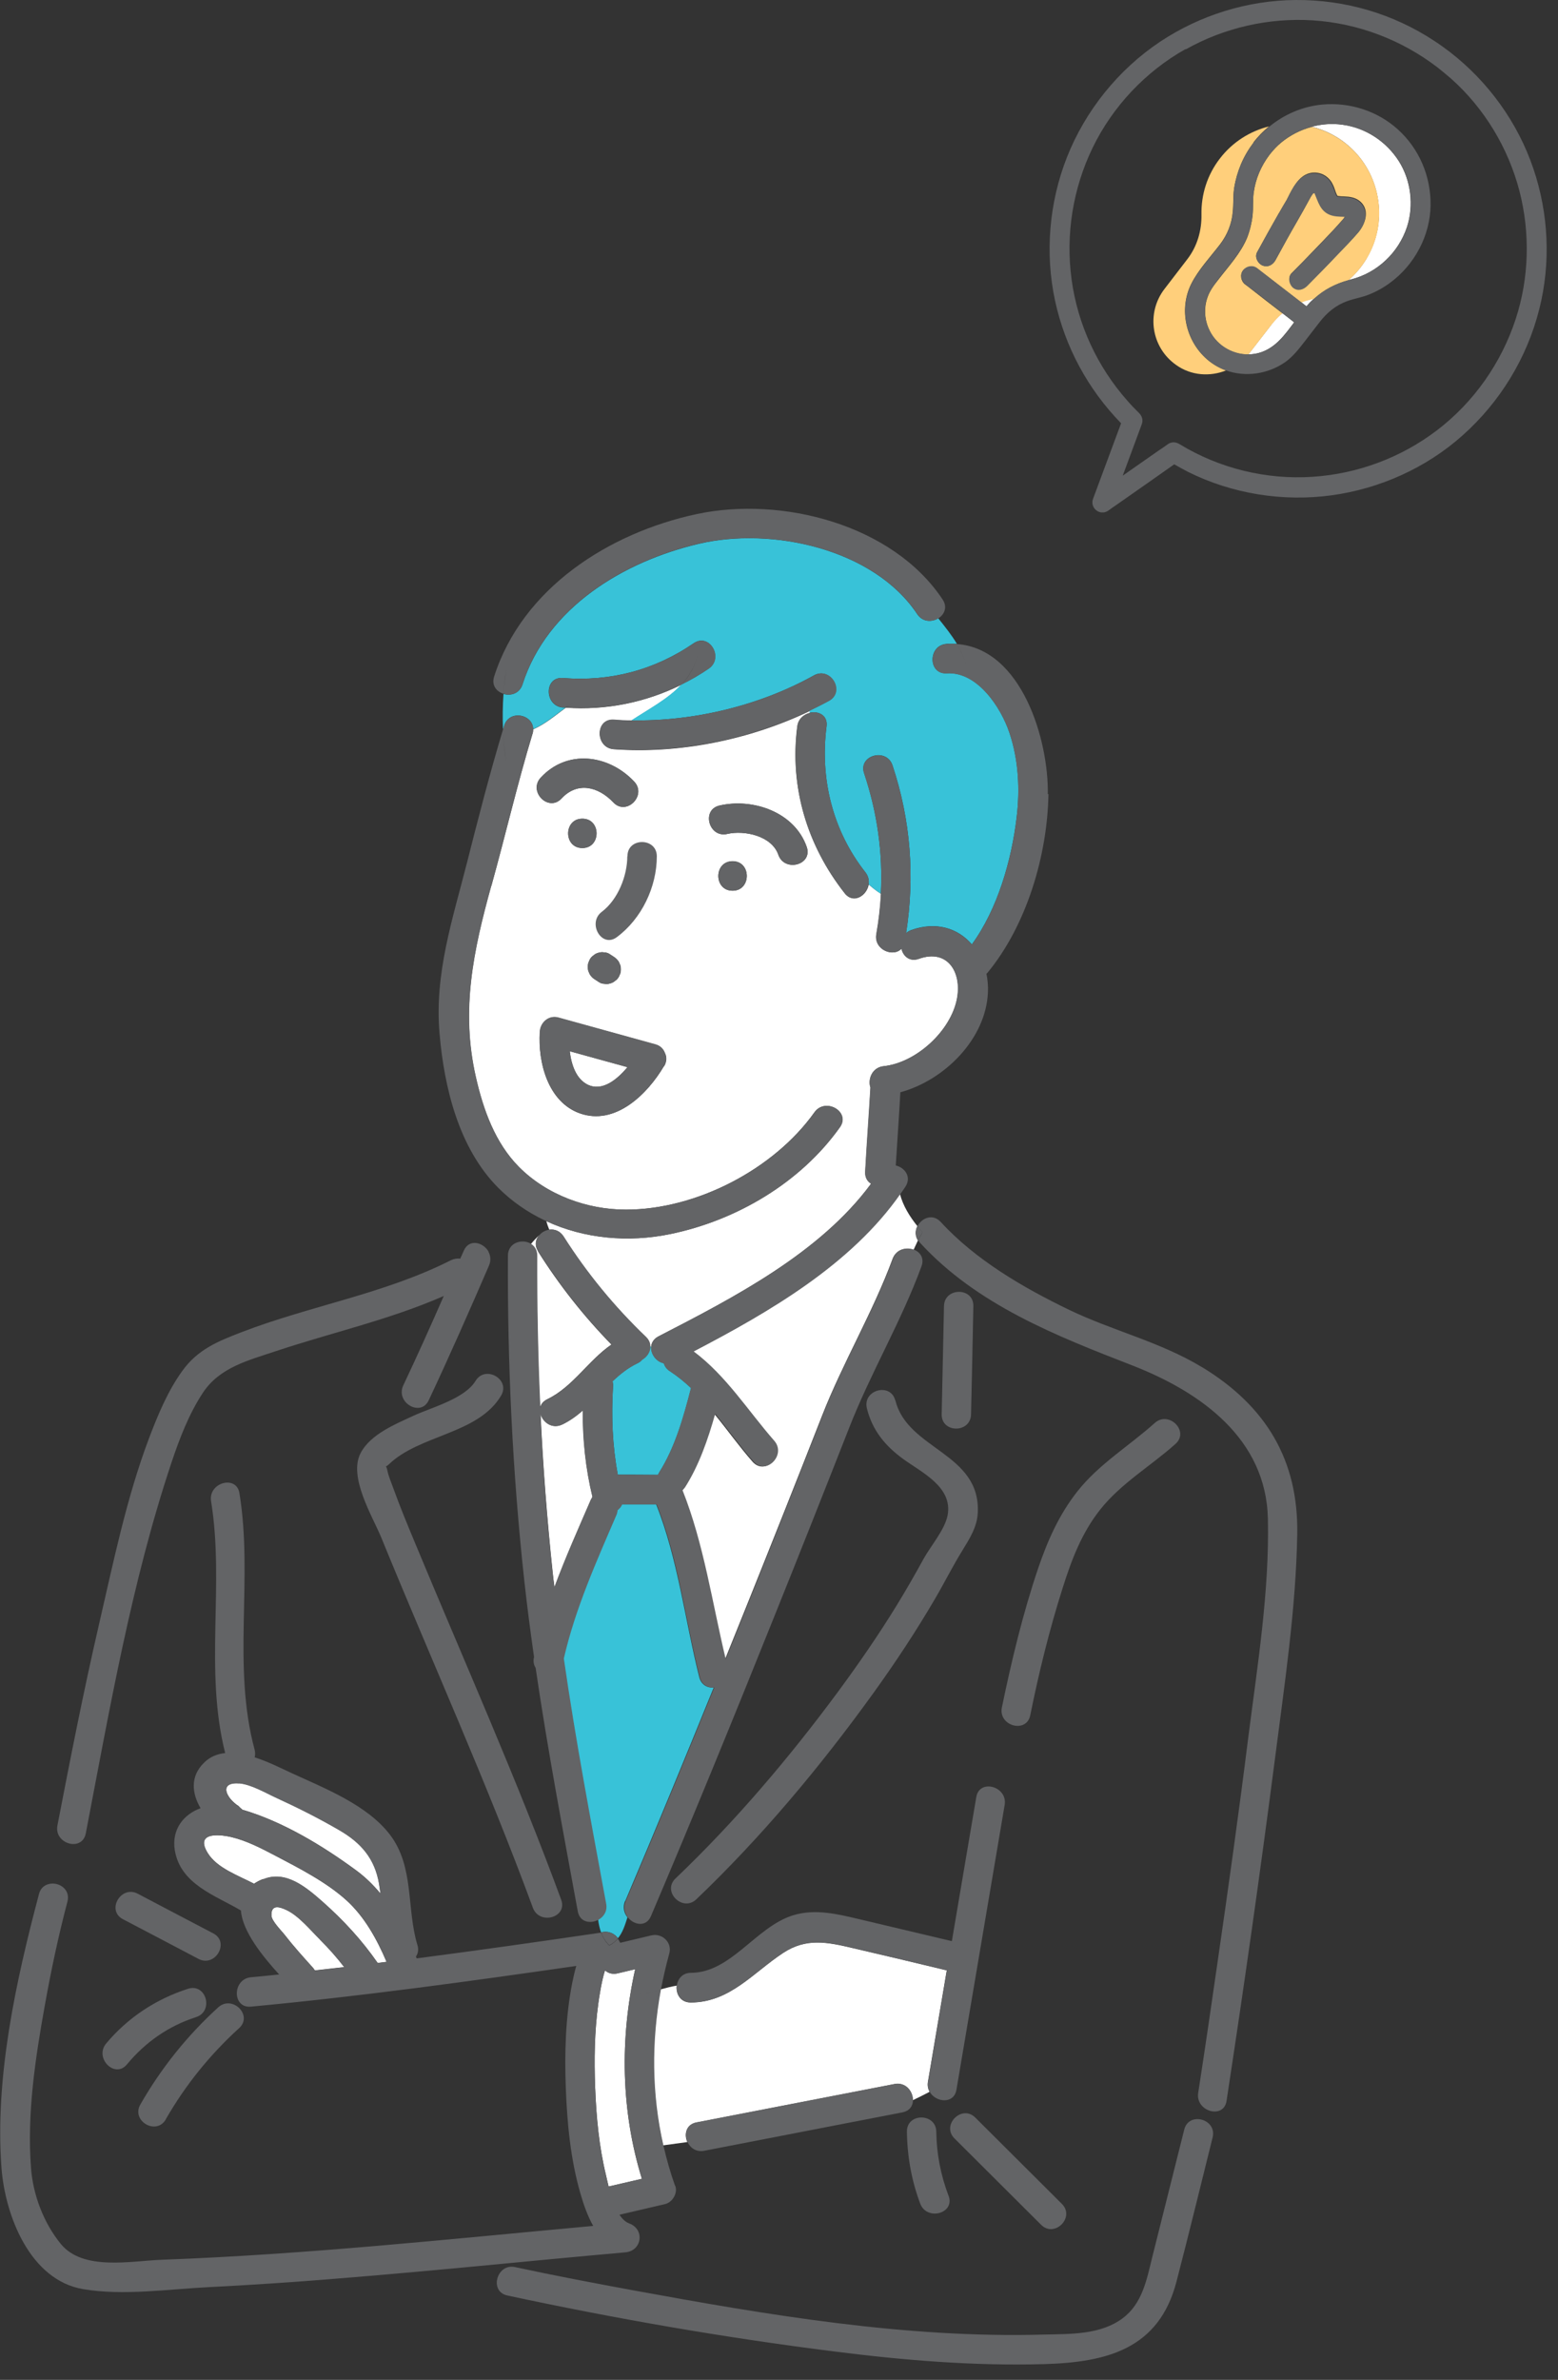<svg width="95" height="145" viewBox="0 0 95 145" fill="none" xmlns="http://www.w3.org/2000/svg">
<rect x="0" y="0" width="95" height="145" fill="#333333" stroke="none"/>
<g clip-path="url(#clip0_168_789)">
<path d="M35.54 85.94C35.16 86.27 34.75 86.57 34.29 86.79C33.66 87.09 33.09 86.64 32.96 86.13C33.11 89.36 33.36 92.58 33.7 95.8C33.73 96.1 33.77 96.41 33.81 96.71C34.48 94.9 35.28 93.13 36.03 91.38L36.13 91.2C35.71 89.47 35.53 87.71 35.54 85.94Z" fill="white"/>
<path d="M34.74 64.05C34.84 64.88 35.13 65.73 35.82 66.08C36.7 66.52 37.6 65.81 38.26 65.02C37.09 64.7 35.91 64.37 34.74 64.05Z" fill="white"/>
<path d="M16.06 114.5C17.45 113.93 18.71 115.03 19.68 115.88C20.95 117 22.07 118.22 23.03 119.6C23.21 119.58 23.39 119.56 23.57 119.53C22.98 118.15 22.22 116.77 21.11 115.77C19.89 114.67 18.23 113.82 16.78 113.06C15.94 112.62 15.04 112.15 14.11 111.93C13.24 111.73 11.89 111.66 12.67 112.91C13.24 113.82 14.49 114.25 15.49 114.77C15.65 114.66 15.84 114.56 16.05 114.48" fill="white"/>
<path d="M19.52 118.18C18.94 117.61 18.23 116.73 17.48 116.38C17.02 116.16 16.53 116.03 16.55 116.7C16.55 117.04 17.17 117.64 17.37 117.9C17.91 118.6 18.5 119.25 19.09 119.9L19.2 120.05C19.8 119.98 20.4 119.92 20.99 119.85C20.54 119.27 20.05 118.71 19.52 118.19" fill="white"/>
<path d="M55.94 74.71C55.47 74.12 55.06 73.47 54.87 72.73C51.86 77.05 46.89 79.93 42.25 82.35C44.23 83.82 45.55 85.94 47.16 87.79C47.92 88.66 46.65 89.93 45.89 89.06C45.08 88.14 44.35 87.11 43.56 86.15C43.13 87.71 42.57 89.3 41.73 90.64L41.58 90.82C42.88 94.08 43.39 97.68 44.21 101.1C44.68 99.93 45.16 98.75 45.63 97.58C47.14 93.82 48.64 90.05 50.12 86.27C51.4 83 53.22 79.97 54.43 76.69C54.65 76.11 55.25 75.98 55.7 76.16C55.79 75.97 55.88 75.77 55.97 75.58C55.79 75.3 55.8 74.98 55.93 74.72" fill="white"/>
<path d="M32.81 76.24C32.57 75.86 32.66 75.49 32.89 75.24C32.71 75.42 32.53 75.6 32.37 75.8C32.59 75.94 32.74 76.18 32.74 76.51C32.73 79.61 32.79 82.69 32.93 85.78C32.97 85.57 33.11 85.38 33.37 85.25C34.93 84.5 35.87 82.89 37.28 81.92C35.59 80.19 34.09 78.29 32.8 76.24" fill="white"/>
<path d="M39.15 82.85C39.08 82.94 38.98 83.01 38.85 83.07C38.28 83.34 37.8 83.73 37.35 84.16C37.37 84.25 37.39 84.35 37.38 84.46C37.27 86.29 37.34 88.07 37.67 89.85C38.49 89.85 39.3 89.85 40.12 89.86L40.19 89.72C41.16 88.2 41.69 86.32 42.14 84.57C41.74 84.2 41.32 83.85 40.86 83.55C40.65 83.42 40.54 83.24 40.48 83.06C40.01 82.97 39.67 82.48 39.71 82.04H39.64C39.64 82.37 39.43 82.69 39.13 82.85" fill="#38C2D8"/>
<path d="M29.95 53.97C28.86 57.91 28.08 61.54 29.01 65.62C29.46 67.6 30.18 69.63 31.64 71.1C33.33 72.8 35.79 73.71 38.17 73.7C42.45 73.7 47.18 71.25 49.66 67.77C50.32 66.84 51.88 67.73 51.21 68.68C48.8 72.06 44.9 74.36 40.86 75.19C38.32 75.71 35.64 75.48 33.31 74.4C33.36 74.57 33.42 74.75 33.49 74.92C33.8 74.88 34.13 74.99 34.35 75.33C35.77 77.58 37.45 79.61 39.37 81.45C39.56 81.63 39.64 81.84 39.64 82.04H39.71C39.73 81.8 39.87 81.57 40.16 81.42C44.71 79.07 49.99 76.36 53.12 72.12C52.89 71.98 52.74 71.74 52.76 71.39C52.86 69.68 52.99 67.97 53.08 66.26C52.91 65.75 53.18 65.03 53.89 64.96C55.87 64.75 57.99 62.81 58.36 60.83C58.66 59.19 57.75 57.8 56.03 58.42C55.46 58.62 55.07 58.25 54.97 57.8C54.47 58.35 53.27 57.86 53.44 56.91C53.59 56.09 53.68 55.28 53.72 54.46C53.45 54.29 53.2 54.09 52.97 53.89C52.86 54.57 52.04 55.1 51.51 54.43C49.22 51.52 48.14 47.96 48.62 44.27C48.68 43.81 49.01 43.54 49.38 43.45L49.4 43.31C45.74 45.07 41.43 45.94 37.43 45.65C36.28 45.57 36.28 43.77 37.43 43.86C37.79 43.89 38.15 43.9 38.51 43.9C39.57 43.2 40.73 42.6 41.55 41.72C39.37 42.8 36.96 43.29 34.5 43.12C33.87 43.58 33.26 44.11 32.51 44.44C32.51 44.53 32.51 44.61 32.47 44.71C31.54 47.78 30.82 50.89 29.96 53.98M44.67 54.27C43.51 54.27 43.51 52.47 44.67 52.47C45.83 52.47 45.82 54.27 44.67 54.27ZM43.87 49.08C45.92 48.61 48.45 49.48 49.19 51.6C49.57 52.7 47.84 53.16 47.46 52.08C47.06 50.92 45.38 50.57 44.35 50.81C43.22 51.07 42.75 49.34 43.87 49.08ZM40.49 64.95C39.48 66.67 37.51 68.61 35.34 67.83C33.41 67.13 32.79 64.73 32.92 62.87C32.96 62.3 33.46 61.84 34.06 62.01C36.03 62.55 38 63.1 39.96 63.64C40.27 63.73 40.45 63.92 40.54 64.15C40.66 64.38 40.67 64.66 40.5 64.96M35.51 51.67C34.35 51.67 34.36 49.88 35.51 49.88C36.66 49.88 36.66 51.67 35.51 51.67ZM36.5 58.05C36.62 58.01 36.74 58.01 36.86 58.03C36.98 58.03 37.09 58.07 37.19 58.14L37.42 58.29C37.55 58.37 37.66 58.48 37.74 58.61L37.83 58.82C37.87 58.98 37.87 59.14 37.83 59.3L37.74 59.51C37.68 59.61 37.61 59.7 37.51 59.76C37.42 59.84 37.32 59.89 37.2 59.92C37.08 59.96 36.96 59.96 36.84 59.94C36.72 59.94 36.61 59.9 36.51 59.83L36.28 59.68C36.14 59.6 36.04 59.49 35.96 59.36L35.87 59.15C35.83 58.99 35.83 58.83 35.87 58.67L35.96 58.46C36.02 58.36 36.09 58.27 36.19 58.21C36.28 58.13 36.38 58.08 36.49 58.05M32.97 47.38C34.59 45.63 37.11 45.97 38.67 47.62C39.46 48.46 38.2 49.73 37.4 48.89C36.49 47.93 35.22 47.6 34.24 48.65C33.45 49.5 32.19 48.23 32.97 47.38Z" fill="white"/>
<path d="M32.5 44.43C33.25 44.1 33.86 43.57 34.49 43.11H34.32C33.18 43.01 33.17 41.21 34.32 41.31C37.21 41.54 39.91 40.83 42.3 39.19C43.26 38.54 44.15 40.09 43.21 40.74C42.67 41.11 42.12 41.43 41.54 41.71C40.72 42.59 39.57 43.19 38.5 43.89C42.32 43.96 46.33 42.99 49.63 41.15C50.64 40.59 51.54 42.14 50.54 42.7C50.16 42.91 49.78 43.1 49.38 43.29L49.36 43.43C49.89 43.3 50.48 43.57 50.4 44.25C49.99 47.44 50.76 50.6 52.77 53.15C52.95 53.38 53 53.64 52.97 53.88C53.2 54.09 53.44 54.29 53.71 54.45C53.84 51.97 53.49 49.5 52.69 47.11C52.32 46.01 54.06 45.54 54.42 46.63C55.53 49.96 55.79 53.4 55.25 56.85C55.33 56.78 55.43 56.72 55.55 56.67C57.09 56.12 58.42 56.56 59.26 57.54C60.84 55.37 61.68 52.4 61.99 49.81C62.2 48.08 62.11 46.29 61.55 44.64C61.03 43.08 59.58 40.9 57.73 41.02C56.57 41.09 56.58 39.3 57.73 39.23C57.94 39.22 58.15 39.23 58.35 39.23C58.02 38.68 57.61 38.17 57.21 37.67C56.82 37.91 56.26 37.91 55.93 37.42C53.27 33.42 47.04 32.09 42.62 33.13C38.04 34.2 33.36 37.01 31.86 41.7C31.68 42.26 31.14 42.41 30.7 42.28C30.65 43 30.64 43.73 30.67 44.45L30.74 44.22C31.05 43.21 32.51 43.52 32.51 44.43" fill="#38C2D8"/>
<path d="M38.12 115.84C39.96 111.52 41.75 107.17 43.52 102.82C43.14 102.85 42.76 102.66 42.64 102.19C41.77 98.74 41.34 94.98 40.01 91.66C39.31 91.66 38.61 91.66 37.92 91.66C37.86 91.8 37.76 91.92 37.64 92.01C37.63 92.1 37.61 92.2 37.57 92.29C36.35 95.12 35.04 98.02 34.35 101.04C35.07 106.04 36.01 110.98 36.93 115.97C37.01 116.42 36.78 116.77 36.47 116.95C36.5 117.21 36.56 117.48 36.65 117.73L36.76 117.71C37.16 117.65 37.49 117.83 37.68 118.09C37.98 117.73 38.11 117.28 38.26 116.82C38.05 116.56 37.96 116.21 38.11 115.83" fill="#38C2D8"/>
<path d="M40.45 130.71L41.91 130.51C41.7 130.05 41.83 129.45 42.46 129.32C46.49 128.54 50.51 127.76 54.54 126.98C55.22 126.85 55.67 127.43 55.66 127.96C56 127.8 56.34 127.63 56.68 127.45C56.59 127.28 56.54 127.08 56.58 126.84C56.96 124.57 57.35 122.31 57.73 120.04H57.68C55.78 119.58 53.88 119.13 51.98 118.69C50.42 118.32 49.15 118.07 47.75 118.99C45.91 120.2 44.5 122 42.12 122.01C41.48 122.01 41.2 121.47 41.26 120.98C40.92 121.04 40.6 121.12 40.28 121.21C39.69 124.36 39.71 127.59 40.43 130.7" fill="white"/>
<path d="M14.57 110.07L14.78 110.26C17.25 110.98 19.71 112.48 21.71 113.95C22.27 114.36 22.76 114.84 23.2 115.37C23.18 115.17 23.15 114.98 23.12 114.78C22.86 113.23 22.02 112.27 20.69 111.5C19.46 110.79 18.18 110.14 16.89 109.55C16.23 109.25 15.32 108.7 14.58 108.65C13.32 108.56 13.78 109.56 14.58 110.06" fill="white"/>
<path d="M38.73 119.98C38.38 120.06 38.02 120.15 37.67 120.23C37.35 120.31 37.08 120.22 36.89 120.05C36.68 120.7 36.53 121.71 36.48 122.08C36.25 123.77 36.22 125.49 36.29 127.19C36.36 128.98 36.53 130.79 36.95 132.53C36.99 132.71 37.05 132.95 37.11 133.22C37.79 133.06 38.46 132.91 39.14 132.75C37.86 128.61 37.79 124.2 38.73 119.98Z" fill="white"/>
<path d="M33.2 74.34L33.32 74.4L33.3 74.32L33.2 74.34Z" fill="#636466"/>
<path d="M49.67 67.77C47.19 71.25 42.46 73.7 38.18 73.7C35.8 73.7 33.34 72.8 31.65 71.1C30.19 69.63 29.47 67.6 29.02 65.62C28.09 61.54 28.87 57.91 29.96 53.97C30.82 50.88 31.54 47.77 32.47 44.7C32.5 44.6 32.51 44.52 32.51 44.43C32.51 43.53 31.05 43.22 30.74 44.22L30.67 44.45C30.7 45.14 30.77 45.82 30.87 46.46C30.76 45.82 30.7 45.14 30.67 44.45C29.86 47.14 29.16 49.86 28.47 52.58C27.59 56.04 26.49 59.31 26.8 62.95C27.08 66.25 27.97 69.95 30.38 72.37C31.21 73.2 32.17 73.86 33.2 74.35L33.3 74.33C33.39 74.31 33.47 74.29 33.57 74.27C33.48 74.29 33.39 74.31 33.3 74.33L33.32 74.41C35.64 75.48 38.33 75.72 40.87 75.19C44.91 74.36 48.82 72.06 51.22 68.68C51.89 67.74 50.34 66.84 49.67 67.77Z" fill="#636466"/>
<path d="M59.21 86.17C59.26 83.97 59.31 81.78 59.35 79.58C59.38 78.42 57.58 78.42 57.56 79.58C57.51 81.78 57.47 83.97 57.42 86.17C57.4 87.33 59.19 87.33 59.21 86.17Z" fill="#636466"/>
<path d="M54.59 85.33C54.31 84.21 52.58 84.68 52.86 85.81C53.19 87.15 53.98 88.1 55.08 88.9C56.21 89.72 58.11 90.6 57.78 92.33C57.61 93.2 56.74 94.21 56.32 94.97C55.8 95.92 55.26 96.86 54.69 97.79C53.58 99.6 52.37 101.35 51.11 103.06C48.13 107.09 44.82 110.99 41.19 114.45C40.35 115.25 41.62 116.52 42.46 115.72C46.43 111.93 50.02 107.64 53.23 103.19C54.58 101.32 55.85 99.4 57.02 97.4C57.59 96.43 58.09 95.42 58.68 94.47C59.12 93.75 59.58 93.04 59.62 92.17C59.8 88.51 55.34 88.34 54.6 85.33" fill="#636466"/>
<path d="M30.55 85.04C31.15 84.05 29.6 83.15 29 84.13C28.34 85.22 26.34 85.74 25.23 86.25C24.13 86.76 22.59 87.38 21.99 88.53C21.23 89.98 22.7 92.36 23.24 93.66C26.32 101.19 29.68 108.6 32.49 116.23C32.88 117.31 34.62 116.84 34.22 115.75C31.52 108.41 28.32 101.26 25.32 94.04C24.85 92.91 24.38 91.78 23.97 90.64C23.85 90.3 23.69 89.95 23.62 89.59C23.53 89.16 23.44 89.48 23.71 89.22C25.6 87.4 29.14 87.39 30.55 85.04Z" fill="#636466"/>
<path d="M55.94 74.71C55.81 74.97 55.8 75.28 55.98 75.57C56.06 75.4 56.15 75.24 56.25 75.08C56.14 74.96 56.04 74.84 55.94 74.72" fill="#636466"/>
<path d="M73.31 83.31C70.74 81.75 67.86 81.09 65.18 79.8C62.38 78.45 59.48 76.76 57.36 74.45C56.87 73.92 56.19 74.21 55.94 74.72C56.04 74.84 56.14 74.97 56.25 75.08C56.16 75.24 56.07 75.4 55.98 75.57L56.09 75.71C59.56 79.5 64.4 81.39 69.06 83.2C73.27 84.84 77.2 87.69 77.31 92.52C77.41 96.96 76.67 101.5 76.11 105.89C75.54 110.45 74.9 115.01 74.24 119.56C73.86 122.21 73.47 124.87 73.06 127.52C72.89 128.65 74.62 129.14 74.79 128C75.85 121.07 76.84 114.12 77.74 107.17C78.32 102.64 79.02 98.05 79.1 93.48C79.18 88.97 77.2 85.67 73.3 83.3" fill="#636466"/>
<path d="M29.38 76.66C29.52 76.52 29.66 76.39 29.79 76.26C29.47 75.69 28.61 75.45 28.28 76.2C28.21 76.36 28.14 76.53 28.06 76.69C27.89 76.66 27.7 76.69 27.5 76.78C23.45 78.83 18.93 79.55 14.72 81.17C13.26 81.73 12.05 82.23 11.12 83.52C10.23 84.75 9.63 86.2 9.09 87.62C7.71 91.27 6.91 95.2 6.03 99C5.09 103.06 4.29 107.14 3.5 111.23C3.44 111.55 3.54 111.82 3.71 112.01C4.15 112.5 5.07 112.52 5.23 111.71C6.68 104.17 8.02 96.4 10.46 89.1C10.95 87.64 11.52 86.15 12.37 84.86C13.4 83.3 15.16 82.88 16.86 82.31C20.26 81.18 23.78 80.4 27.06 78.96C26.26 80.79 25.44 82.61 24.59 84.41C24.1 85.45 25.65 86.36 26.14 85.32C27.42 82.6 28.63 79.85 29.82 77.1C29.95 76.79 29.91 76.5 29.78 76.26C29.64 76.39 29.5 76.52 29.37 76.66" fill="#636466"/>
<path d="M49.64 41.15C46.33 42.99 42.32 43.96 38.51 43.89C38.15 43.89 37.79 43.87 37.43 43.84C36.28 43.76 36.28 45.55 37.43 45.64C41.43 45.92 45.74 45.05 49.4 43.29C49.45 42.95 49.55 42.61 49.72 42.26C49.55 42.6 49.45 42.94 49.4 43.29C49.79 43.1 50.18 42.9 50.56 42.7C51.57 42.14 50.66 40.59 49.65 41.15" fill="#636466"/>
<path d="M42.31 39.19C39.91 40.83 37.22 41.54 34.33 41.31C33.18 41.22 33.19 43.01 34.33 43.1H34.5C34.78 42.91 35.06 42.72 35.36 42.57C35.06 42.72 34.78 42.91 34.5 43.11C36.96 43.28 39.37 42.79 41.55 41.71C42.01 41.21 42.37 40.63 42.54 39.88C42.37 40.63 42.02 41.22 41.55 41.71C42.12 41.43 42.68 41.1 43.22 40.74C44.17 40.09 43.27 38.54 42.31 39.19Z" fill="#636466"/>
<path d="M52.77 53.15C50.77 50.61 49.99 47.44 50.4 44.25C50.49 43.57 49.89 43.3 49.37 43.43C49.01 43.52 48.67 43.79 48.61 44.25C48.13 47.94 49.21 51.51 51.5 54.41C52.03 55.08 52.86 54.55 52.96 53.87C52.77 53.69 52.58 53.51 52.39 53.32C52.57 53.5 52.76 53.69 52.96 53.87C53 53.63 52.95 53.37 52.76 53.14" fill="#636466"/>
<path d="M63.89 48.39C63.95 45.13 62.32 39.53 58.35 39.24C58.64 39.72 58.87 40.23 58.98 40.78C58.87 40.23 58.64 39.73 58.35 39.24C58.15 39.22 57.94 39.22 57.73 39.24C56.58 39.31 56.58 41.11 57.73 41.03C59.58 40.91 61.03 43.09 61.55 44.65C62.1 46.31 62.2 48.1 61.99 49.82C61.68 52.41 60.84 55.38 59.26 57.55C58.42 56.57 57.09 56.13 55.55 56.68C55.43 56.72 55.33 56.78 55.25 56.86C55.79 53.41 55.53 49.97 54.42 46.64C54.06 45.55 52.32 46.02 52.69 47.12C53.49 49.51 53.84 51.98 53.71 54.46C53.67 55.27 53.57 56.09 53.43 56.91C53.26 57.86 54.46 58.35 54.96 57.8C55.06 58.25 55.46 58.62 56.02 58.42C57.74 57.8 58.65 59.19 58.35 60.83C57.99 62.81 55.86 64.75 53.88 64.96C53.17 65.04 52.9 65.76 53.07 66.26C52.97 67.97 52.84 69.68 52.75 71.39C52.73 71.74 52.89 71.99 53.11 72.12C49.99 76.36 44.71 79.08 40.15 81.42C39.86 81.57 39.73 81.8 39.7 82.04C39.66 82.49 40 82.97 40.47 83.06C40.52 83.25 40.64 83.42 40.85 83.55C41.31 83.85 41.73 84.19 42.13 84.57C41.68 86.32 41.16 88.2 40.19 89.72L40.12 89.86C39.3 89.86 38.49 89.86 37.67 89.85C37.34 88.07 37.26 86.29 37.38 84.46C37.38 84.35 37.38 84.25 37.35 84.16C37.81 83.73 38.29 83.35 38.86 83.07C38.99 83.01 39.08 82.93 39.16 82.85C39.45 82.68 39.67 82.37 39.66 82.04C39.66 81.84 39.58 81.63 39.39 81.45C37.47 79.61 35.8 77.58 34.37 75.33C34.15 74.99 33.82 74.88 33.51 74.92C33.79 75.6 34.17 76.28 34.17 76.95C34.17 76.27 33.79 75.59 33.51 74.92C33.3 74.95 33.1 75.04 32.95 75.19L32.9 75.24C32.67 75.49 32.58 75.86 32.82 76.24C34.12 78.29 35.61 80.19 37.3 81.92C35.89 82.89 34.95 84.5 33.39 85.25C33.13 85.38 32.99 85.57 32.95 85.78C32.81 82.69 32.75 79.61 32.76 76.51C32.76 76.17 32.61 75.94 32.39 75.79C31.87 75.45 30.97 75.69 30.97 76.51C30.94 83.13 31.25 89.73 31.97 96.31C32.14 97.86 32.34 99.4 32.56 100.93V100.97C32.5 101.23 32.55 101.45 32.66 101.62C33.39 106.59 34.32 111.5 35.23 116.45C35.35 117.13 36.02 117.23 36.5 116.96C36.43 116.46 36.43 115.96 36.28 115.54C36.42 115.97 36.43 116.46 36.5 116.96C36.82 116.78 37.05 116.43 36.96 115.98C36.04 110.99 35.1 106.05 34.38 101.05C35.07 98.03 36.37 95.13 37.59 92.3C37.63 92.2 37.65 92.11 37.66 92.01C37.78 91.92 37.88 91.8 37.94 91.66C38.64 91.66 39.34 91.66 40.04 91.66C41.37 94.98 41.79 98.74 42.67 102.19C42.79 102.66 43.17 102.85 43.55 102.82C41.78 107.17 39.99 111.52 38.15 115.84C37.99 116.22 38.09 116.57 38.29 116.83C38.44 116.36 38.61 115.9 38.97 115.53C38.6 115.9 38.44 116.36 38.29 116.83C38.66 117.29 39.4 117.43 39.69 116.75C42.26 110.72 44.74 104.65 47.18 98.57C48.73 94.72 50.26 90.86 51.78 86.99C53.09 83.64 54.95 80.53 56.19 77.15C56.37 76.65 56.11 76.29 55.73 76.14C55.28 75.97 54.68 76.09 54.46 76.67C53.25 79.95 51.42 82.98 50.15 86.25C48.67 90.03 47.18 93.8 45.67 97.56C45.2 98.73 44.72 99.91 44.25 101.08C43.43 97.67 42.92 94.07 41.62 90.8L41.77 90.62C42.62 89.29 43.17 87.7 43.61 86.14C44.4 87.11 45.13 88.13 45.94 89.05C46.7 89.92 47.97 88.65 47.21 87.78C45.6 85.94 44.28 83.82 42.3 82.34C46.94 79.92 51.91 77.04 54.92 72.72C54.8 72.27 54.77 71.78 54.84 71.26C54.76 71.78 54.8 72.27 54.92 72.72C55.02 72.58 55.12 72.44 55.21 72.3C55.6 71.7 55.16 71.13 54.62 71.01C54.71 69.52 54.82 68.03 54.9 66.55C57.59 65.82 60.12 63.3 60.24 60.46C60.26 60.07 60.22 59.69 60.15 59.33L60.22 59.26C62.61 56.36 63.87 52.09 63.93 48.37M36.02 91.38C35.26 93.13 34.47 94.9 33.8 96.71C33.76 96.41 33.73 96.11 33.69 95.8C33.35 92.58 33.1 89.36 32.95 86.14C33.08 86.65 33.66 87.1 34.28 86.79C34.74 86.57 35.15 86.27 35.53 85.94C35.52 87.71 35.7 89.47 36.12 91.2L36.02 91.38Z" fill="#636466"/>
<path d="M56.59 36.89C56.789 37.15 56.999 37.42 57.209 37.68C57.58 37.45 57.789 37 57.48 36.53C54.429 31.94 47.65 30.22 42.489 31.32C37.15 32.46 31.86 35.82 30.13 41.22C29.959 41.76 30.279 42.14 30.7 42.27C30.739 41.75 30.79 41.25 30.88 40.77C30.799 41.25 30.739 41.76 30.7 42.27C31.14 42.41 31.68 42.26 31.86 41.69C33.359 37 38.039 34.19 42.62 33.12C47.039 32.09 53.27 33.41 55.94 37.42C56.27 37.91 56.83 37.91 57.219 37.67C57.01 37.41 56.8 37.14 56.599 36.88" fill="#636466"/>
<path d="M71.68 87.97C72.54 87.2 71.27 85.93 70.41 86.7C68.85 88.1 67.01 89.2 65.7 90.86C64.57 92.29 63.87 93.88 63.29 95.59C62.36 98.34 61.68 101.19 61.09 104.03C60.86 105.16 62.59 105.64 62.82 104.51C63.35 101.89 63.99 99.28 64.8 96.74C65.34 95.03 65.96 93.39 67.09 91.97C68.35 90.38 70.17 89.32 71.67 87.98" fill="#636466"/>
<path d="M35.96 59.36C36.04 59.5 36.15 59.6 36.28 59.68L36.51 59.83C36.61 59.9 36.73 59.93 36.84 59.94C36.96 59.97 37.08 59.96 37.2 59.92C37.32 59.89 37.42 59.84 37.5 59.76C37.6 59.7 37.67 59.61 37.73 59.51L37.82 59.3C37.86 59.14 37.86 58.98 37.82 58.82L37.73 58.61C37.65 58.47 37.54 58.37 37.41 58.29L37.18 58.14C37.08 58.07 36.97 58.04 36.85 58.03C36.73 58 36.61 58.01 36.49 58.05C36.37 58.08 36.27 58.13 36.19 58.21C36.09 58.27 36.02 58.36 35.96 58.46L35.87 58.68C35.83 58.84 35.83 59 35.87 59.16L35.96 59.37V59.36Z" fill="#636466"/>
<path d="M47.46 52.08C47.84 53.16 49.57 52.7 49.19 51.6C48.45 49.48 45.92 48.61 43.87 49.08C42.75 49.34 43.22 51.07 44.35 50.81C45.38 50.57 47.06 50.92 47.46 52.08Z" fill="#636466"/>
<path d="M34.24 48.65C35.21 47.6 36.49 47.93 37.4 48.89C38.19 49.73 39.46 48.46 38.67 47.62C37.12 45.97 34.6 45.63 32.97 47.38C32.19 48.23 33.45 49.5 34.24 48.65Z" fill="#636466"/>
<path d="M35.51 49.88C34.35 49.88 34.35 51.67 35.51 51.67C36.67 51.67 36.67 49.88 35.51 49.88Z" fill="#636466"/>
<path d="M44.67 54.27C45.82 54.27 45.83 52.48 44.67 52.48C43.51 52.48 43.51 54.27 44.67 54.27Z" fill="#636466"/>
<path d="M35.34 67.82C37.51 68.61 39.48 66.67 40.49 64.94C40.66 64.65 40.65 64.36 40.53 64.13C40.45 63.9 40.26 63.7 39.95 63.62C37.98 63.08 36.01 62.53 34.05 61.99C33.46 61.83 32.95 62.28 32.91 62.85C32.79 64.7 33.4 67.11 35.33 67.81M35.82 66.08C35.13 65.73 34.84 64.88 34.74 64.05C35.91 64.37 37.08 64.7 38.26 65.02C37.6 65.81 36.7 66.52 35.82 66.08Z" fill="#636466"/>
<path d="M11.47 121.17C9.51 121.8 7.79 122.93 6.47 124.51C5.74 125.39 7 126.67 7.74 125.78C8.86 124.43 10.27 123.44 11.95 122.9C13.05 122.55 12.58 120.82 11.47 121.17Z" fill="#636466"/>
<path d="M10.11 129.12C11.31 127.03 12.8 125.19 14.58 123.57C15.44 122.79 14.17 121.53 13.31 122.3C11.42 124.02 9.83 126 8.56 128.22C7.98 129.22 9.53 130.13 10.11 129.13" fill="#636466"/>
<path d="M41.16 133.17C40.87 132.36 40.64 131.54 40.45 130.71C39.74 127.59 39.72 124.37 40.3 121.22C39.77 121.37 39.25 121.52 38.64 121.52C39.24 121.52 39.77 121.37 40.3 121.22C40.44 120.48 40.61 119.75 40.81 119.02C41 118.34 40.36 117.76 39.71 117.92C39.08 118.07 38.45 118.22 37.82 118.37L37.68 118.12C37.54 118.28 37.37 118.43 37.15 118.54C36.91 118.3 36.75 118.03 36.65 117.75C32.91 118.3 29.16 118.83 25.41 119.32L25.36 119.21C25.49 119.03 25.54 118.78 25.45 118.5C24.78 116.28 25.27 113.76 23.79 111.8C22.4 109.97 19.8 108.96 17.78 108.03C17.17 107.75 16.37 107.34 15.53 107.07C15.56 106.94 15.57 106.79 15.53 106.62C14.14 101.49 15.45 96.19 14.6 90.98C14.42 89.84 12.69 90.33 12.87 91.46C13.7 96.58 12.45 101.74 13.73 106.81C13.26 106.86 12.81 107.03 12.45 107.39C11.57 108.24 11.71 109.29 12.23 110.17C11.2 110.54 10.45 111.46 10.66 112.74C11.01 114.8 13.1 115.47 14.69 116.4C14.78 117.68 16.03 119.21 17.02 120.3C16.44 120.36 15.87 120.42 15.3 120.47C14.16 120.58 14.15 122.37 15.3 122.26C21.93 121.64 28.54 120.73 35.14 119.78C35.03 120.14 34.96 120.5 34.89 120.82C34.48 122.91 34.42 125.09 34.5 127.21C34.58 129.36 34.79 131.57 35.39 133.64C35.58 134.3 35.82 135 36.17 135.62C27.42 136.42 18.69 137.36 9.9 137.68C8 137.75 5.07 138.38 3.71 136.72C2.66 135.44 2.01 133.72 1.89 132.08C1.64 128.79 2.15 125.42 2.73 122.2C3.11 120.08 3.56 117.95 4.11 115.87C4.29 115.2 3.75 114.77 3.22 114.76C2.86 114.76 2.5 114.94 2.38 115.39C0.97 120.7 -0.32 126.57 0.09 132.08C0.31 134.99 1.83 138.92 5.06 139.47C7.52 139.89 10.27 139.47 12.74 139.35C15.3 139.22 17.86 139.05 20.42 138.84C23.29 138.61 26.16 138.35 29.03 138.08C28.75 137.88 28.47 137.65 28.2 137.39C28.47 137.66 28.74 137.88 29.03 138.08C32.06 137.79 35.1 137.5 38.13 137.23C39.15 137.14 39.33 135.83 38.37 135.47C38.13 135.38 37.94 135.19 37.77 134.94L40.55 134.29C41 134.19 41.33 133.63 41.18 133.19M14.57 108.66C15.31 108.72 16.22 109.26 16.88 109.56C18.17 110.15 19.46 110.8 20.68 111.51C22.01 112.28 22.85 113.24 23.11 114.79C23.14 114.99 23.17 115.18 23.2 115.38C22.76 114.85 22.27 114.37 21.71 113.96C19.71 112.49 17.24 110.98 14.78 110.27L14.57 110.08C13.78 109.57 13.32 108.57 14.57 108.67M19.2 120.05L19.09 119.9C18.5 119.24 17.91 118.59 17.37 117.9C17.17 117.64 16.56 117.04 16.55 116.7C16.53 116.04 17.02 116.16 17.48 116.38C18.22 116.74 18.94 117.61 19.52 118.19C20.05 118.72 20.54 119.27 20.99 119.86C20.39 119.93 19.8 120 19.2 120.06M23.03 119.6C22.07 118.21 20.94 116.99 19.68 115.87C18.71 115.02 17.45 113.92 16.06 114.49C15.84 114.58 15.66 114.68 15.5 114.78C14.5 114.26 13.25 113.83 12.68 112.92C11.9 111.67 13.25 111.73 14.12 111.93C15.05 112.15 15.95 112.62 16.79 113.06C18.24 113.82 19.9 114.66 21.12 115.77C22.23 116.77 22.99 118.15 23.57 119.53C23.39 119.55 23.21 119.57 23.03 119.6ZM37.11 133.22C37.04 132.95 36.99 132.71 36.95 132.53C36.52 130.78 36.35 128.98 36.29 127.19C36.23 125.49 36.25 123.76 36.48 122.08C36.53 121.71 36.68 120.71 36.89 120.05C37.08 120.22 37.35 120.31 37.67 120.23C38.02 120.15 38.38 120.06 38.73 119.98C37.79 124.2 37.86 128.61 39.14 132.75C38.46 132.91 37.79 133.06 37.11 133.22Z" fill="#636466"/>
<path d="M37.68 118.1C37.49 117.84 37.16 117.66 36.76 117.72L36.65 117.74C36.75 118.01 36.91 118.28 37.15 118.52C37.37 118.41 37.54 118.27 37.68 118.1Z" fill="#636466"/>
<path d="M59.53 109.49C59.03 112.42 58.54 115.34 58.04 118.27C56.19 117.83 54.33 117.39 52.47 116.95C51.11 116.63 49.72 116.27 48.34 116.7C46.08 117.41 44.58 120.19 42.13 120.2C41.61 120.2 41.33 120.57 41.27 120.97C41.48 120.94 41.7 120.91 41.92 120.91C41.69 120.91 41.48 120.94 41.27 120.97C41.21 121.46 41.49 122 42.13 122C44.51 122 45.92 120.19 47.76 118.98C49.16 118.06 50.43 118.31 51.99 118.68C53.89 119.13 55.79 119.58 57.69 120.03H57.74C57.36 122.3 56.97 124.57 56.59 126.84C56.55 127.07 56.59 127.28 56.69 127.45C57.05 128.1 58.17 128.22 58.32 127.32C59.3 121.54 60.28 115.75 61.26 109.97C61.45 108.84 59.72 108.36 59.53 109.49Z" fill="#636466"/>
<path d="M55.67 127.95C55.67 127.42 55.23 126.84 54.55 126.97C50.52 127.75 46.5 128.53 42.47 129.31C41.83 129.43 41.71 130.03 41.92 130.5C42.08 130.86 42.45 131.14 42.95 131.04C46.98 130.26 51 129.48 55.03 128.7C55.48 128.61 55.67 128.29 55.67 127.95Z" fill="#636466"/>
<path d="M13.01 117.8C11.47 116.99 9.93 116.19 8.4 115.38C7.38 114.84 6.47 116.39 7.49 116.93C9.03 117.74 10.57 118.54 12.1 119.35C13.12 119.89 14.03 118.34 13.01 117.8Z" fill="#636466"/>
<path d="M72.21 129.75C71.56 132.34 70.91 134.93 70.26 137.52C69.92 138.89 69.66 140.35 68.45 141.25C67.09 142.26 65.28 142.2 63.66 142.24C55.23 142.48 46.79 141.04 38.53 139.53C36.15 139.09 33.77 138.64 31.41 138.13C30.86 138.01 30.47 138.36 30.34 138.78C30.2 139.22 30.36 139.74 30.94 139.86C37.52 141.27 44.18 142.43 50.87 143.27C55.13 143.81 59.38 144.16 63.67 144.04C67.49 143.93 70.68 143.12 71.74 139C72.5 136.08 73.21 133.16 73.94 130.23C74.22 129.11 72.49 128.63 72.21 129.75Z" fill="#636466"/>
<path d="M59.47 129.02C58.65 128.2 57.38 129.47 58.2 130.29C59.96 132.04 61.72 133.8 63.48 135.55C64.3 136.37 65.57 135.1 64.75 134.28C62.99 132.53 61.23 130.77 59.47 129.02Z" fill="#636466"/>
<path d="M57.84 133.79C57.36 132.52 57.11 131.24 57.09 129.88C57.08 128.73 55.28 128.72 55.3 129.88C55.32 131.39 55.58 132.85 56.11 134.26C56.51 135.33 58.25 134.87 57.84 133.78" fill="#636466"/>
<path d="M38.25 52.17C38.25 53.36 37.68 54.81 36.7 55.55C35.79 56.23 36.68 57.79 37.61 57.1C39.12 55.98 40.05 54.05 40.05 52.17C40.05 51.02 38.25 51.01 38.26 52.17" fill="#636466"/>
</g>
<g clip-path="url(#clip1_168_789)">
<path d="M83.341 15.72C84.611 13.59 84.231 10.81 82.451 9.09C81.731 8.39 80.871 7.94 79.981 7.72C80.591 7.56 81.221 7.51 81.861 7.6C83.281 7.79 84.54 8.63 85.3 9.83C86.031 10.99 86.221 12.52 85.79 13.83C85.27 15.4 83.971 16.63 82.361 17.03L82.221 17.07C82.65 16.7 83.031 16.25 83.341 15.73" fill="white"/>
<path d="M80.12 18.19L79.88 18.42L79.66 18.66C79.55 18.58 79.45 18.49 79.34 18.41C79.51 18.34 79.68 18.29 79.86 18.24L80.12 18.17V18.19Z" fill="white"/>
<path d="M77.53 19.76C77.73 19.51 77.95 19.28 78.19 19.08C78.43 19.26 78.67 19.45 78.91 19.64C78.35 20.38 77.82 21.14 76.9 21.46C76.64 21.55 76.38 21.59 76.11 21.59L76.19 21.5L77.53 19.77V19.76Z" fill="white"/>
<path d="M76.12 21.59L76.2 21.5L77.54 19.77C77.74 19.52 77.96 19.29 78.2 19.09C77.56 18.6 76.93 18.11 76.29 17.61C76.16 17.51 76.04 17.41 75.91 17.32C75.66 17.12 75.59 16.72 75.8 16.47C76.01 16.22 76.39 16.15 76.66 16.36L79.35 18.43C79.52 18.37 79.69 18.31 79.87 18.27L80.13 18.2C80.74 17.65 81.43 17.29 82.23 17.07C82.66 16.7 83.04 16.25 83.35 15.73C84.62 13.6 84.24 10.82 82.46 9.1C81.74 8.4 80.88 7.95 79.99 7.73C79.31 7.91 78.68 8.23 78.13 8.68C77.86 8.9 77.63 9.15 77.41 9.43C76.89 10.12 76.55 10.91 76.44 11.77C76.39 12.21 76.42 12.66 76.38 13.1C76.33 13.56 76.22 14.03 76.05 14.47C75.66 15.43 74.9 16.24 74.28 17.05C74.01 17.39 73.76 17.72 73.62 18.14C73.41 18.74 73.44 19.42 73.69 20C74.1 20.99 75.1 21.61 76.13 21.6M77.99 12.98C78.15 12.7 78.31 12.42 78.48 12.14V12.12L78.5 12.1L78.58 11.94C78.64 11.82 78.71 11.7 78.77 11.58C79.11 10.97 79.56 10.42 80.34 10.53C80.69 10.58 80.99 10.79 81.18 11.08C81.27 11.23 81.34 11.38 81.39 11.54L81.46 11.74L81.54 11.92L81.58 11.94C81.71 11.96 81.84 11.97 81.97 11.97C82.29 11.98 82.61 12.03 82.87 12.22C83.54 12.72 83.3 13.58 82.84 14.13C82.46 14.59 82.03 15.01 81.62 15.44C81 16.1 80.36 16.75 79.72 17.39C79.49 17.62 79.15 17.72 78.86 17.5C78.63 17.32 78.52 16.88 78.75 16.65C79.2 16.2 79.65 15.74 80.09 15.28C80.48 14.88 80.86 14.48 81.24 14.08C81.41 13.9 81.57 13.72 81.73 13.54C81.81 13.45 81.89 13.37 81.96 13.27L82.01 13.19H81.94C81.66 13.16 81.39 13.17 81.12 13.07C80.51 12.84 80.39 12.28 80.16 11.74H80.15L80.1 11.76H80.08L80.06 11.79L79.99 11.89C79.92 12 79.91 12.02 79.83 12.17C79.6 12.6 79.36 13.02 79.12 13.44C78.66 14.23 78.22 15.03 77.78 15.84C77.62 16.13 77.31 16.31 76.98 16.17C76.7 16.06 76.49 15.67 76.65 15.37C77.09 14.57 77.53 13.77 77.99 12.97" fill="#FFCF7B"/>
<path d="M76.44 8.68C76.13 9.09 75.87 9.53 75.67 10C75.48 10.45 75.34 10.93 75.26 11.42C75.18 11.91 75.22 12.4 75.17 12.89C75.11 13.63 74.84 14.3 74.39 14.89C73.8 15.66 73.08 16.42 72.64 17.29C71.86 18.85 72.31 20.78 73.61 21.9C73.96 22.2 74.35 22.42 74.76 22.57C73.78 22.96 72.63 22.89 71.72 22.24C70.19 21.17 69.88 19.06 71.01 17.6L72.4 15.79C73 15.01 73.28 14.05 73.26 13.06C73.24 11.87 73.6 10.67 74.39 9.65C75.17 8.64 76.23 7.99 77.38 7.7C77.04 7.98 76.72 8.3 76.44 8.66" fill="#FFCF7B"/>
<path d="M80.08 11.78L80.07 11.79L80.08 11.78Z" fill="#FFCF7B"/>
<path d="M70.74 2.54C68.19 4.24 66.17 6.75 65.05 9.6C63.97 12.35 63.71 15.42 64.33 18.31C64.94 21.14 66.34 23.72 68.36 25.79L68.27 26.03C67.73 27.48 67.19 28.94 66.65 30.39C66.44 30.96 67.08 31.46 67.58 31.11C67.76 30.98 67.94 30.85 68.12 30.73C69.28 29.92 70.44 29.11 71.6 28.29C71.88 28.45 72.17 28.61 72.46 28.76C75.14 30.09 78.22 30.58 81.18 30.18C84.13 29.78 86.96 28.51 89.18 26.53C91.47 24.49 93.11 21.81 93.86 18.83C94.57 16.02 94.43 13.02 93.5 10.28C92.55 7.47 90.75 4.98 88.41 3.17C88.11 2.94 87.79 2.71 87.47 2.5C84.96 0.84 82.02 -0.02 79.01 9.68859e-05C76.08 0.02 73.18 0.92 70.74 2.54ZM72.3 3.01C74.64 1.69 77.37 1.07 80.05 1.24C82.82 1.42 85.47 2.43 87.67 4.12C87.95 4.34 88.22 4.57 88.49 4.8C90.51 6.6 91.97 9.02 92.65 11.64C93.31 14.19 93.24 16.94 92.42 19.44C91.54 22.12 89.87 24.5 87.63 26.21C85.44 27.88 82.79 28.87 80.04 29.05C77.22 29.24 74.35 28.54 71.94 27.07C71.7 26.92 71.44 26.9 71.2 27.07C71.02 27.2 70.84 27.33 70.65 27.45C69.92 27.96 69.19 28.47 68.46 28.98C68.85 27.94 69.23 26.89 69.62 25.85C69.72 25.58 69.63 25.33 69.43 25.14C69.19 24.9 68.95 24.66 68.73 24.4C66.9 22.33 65.71 19.76 65.34 17.02C64.97 14.29 65.42 11.49 66.62 9.01C67.84 6.49 69.85 4.36 72.29 2.99" fill="#636466"/>
<path d="M77.99 12.98C77.53 13.77 77.09 14.57 76.65 15.38C76.49 15.67 76.7 16.06 76.98 16.18C77.31 16.31 77.62 16.14 77.77 15.85C78.21 15.05 78.65 14.24 79.11 13.45C79.35 13.03 79.59 12.61 79.82 12.18C79.9 12.03 79.91 12.01 79.98 11.91L80.05 11.81L80.07 11.79H80.09L80.14 11.77H80.15C80.38 12.3 80.5 12.87 81.11 13.1C81.38 13.2 81.65 13.2 81.93 13.21H82L81.95 13.3C81.88 13.39 81.8 13.48 81.72 13.57C81.56 13.75 81.39 13.93 81.23 14.11C80.85 14.51 80.47 14.92 80.08 15.31C79.64 15.77 79.19 16.22 78.74 16.68C78.51 16.91 78.61 17.35 78.85 17.54C79.13 17.76 79.47 17.66 79.7 17.43C80.34 16.79 80.97 16.14 81.6 15.48C82.01 15.05 82.43 14.62 82.82 14.17C83.28 13.62 83.51 12.77 82.85 12.26C82.59 12.06 82.26 12.02 81.95 12.01C81.82 12.01 81.69 12 81.56 11.98L81.51 11.96L81.43 11.78L81.36 11.58C81.3 11.42 81.24 11.27 81.15 11.12C80.97 10.82 80.66 10.61 80.31 10.57C79.53 10.47 79.07 11.02 78.74 11.62C78.67 11.74 78.61 11.86 78.55 11.99L78.47 12.15V12.17L78.45 12.19C78.28 12.47 78.12 12.75 77.96 13.03" fill="#636466"/>
<path d="M74.76 22.57C75.94 22.99 77.31 22.8 78.37 22.06C78.83 21.73 79.17 21.3 79.51 20.86C79.83 20.45 80.15 20.03 80.47 19.62C80.91 19.05 81.45 18.6 82.14 18.35C82.58 18.19 83.05 18.12 83.49 17.94C83.94 17.76 84.37 17.52 84.76 17.23C86.25 16.14 87.21 14.35 87.23 12.5C87.25 10.74 86.54 9.06 85.23 7.88C83.99 6.76 82.3 6.22 80.64 6.37C79.43 6.48 78.3 6.97 77.38 7.73C77.03 8.01 76.72 8.33 76.44 8.69C76.13 9.1 75.87 9.54 75.67 10.01C75.48 10.46 75.34 10.94 75.26 11.43C75.18 11.92 75.22 12.41 75.18 12.9C75.11 13.64 74.85 14.31 74.4 14.9C73.81 15.67 73.09 16.43 72.65 17.3C71.87 18.86 72.32 20.79 73.62 21.91C73.97 22.21 74.36 22.43 74.77 22.58M73.68 19.99C73.44 19.4 73.4 18.73 73.61 18.13C73.76 17.71 74.01 17.39 74.27 17.04C74.89 16.23 75.65 15.42 76.04 14.46C76.21 14.03 76.33 13.56 76.38 13.09C76.42 12.65 76.38 12.2 76.44 11.76C76.55 10.9 76.89 10.11 77.41 9.42C77.63 9.15 77.86 8.89 78.13 8.67C78.68 8.22 79.31 7.9 79.99 7.72C80.6 7.56 81.23 7.51 81.87 7.6C83.29 7.79 84.55 8.63 85.31 9.83C86.04 10.99 86.23 12.52 85.8 13.83C85.28 15.4 83.98 16.63 82.37 17.03L82.23 17.07C81.43 17.29 80.73 17.64 80.13 18.2L79.89 18.43L79.67 18.67C79.56 18.59 79.46 18.51 79.35 18.42L76.66 16.34C76.39 16.13 76.02 16.2 75.81 16.45C75.6 16.7 75.67 17.11 75.92 17.31C76.05 17.41 76.17 17.51 76.3 17.6C76.94 18.09 77.57 18.58 78.21 19.08C78.45 19.27 78.69 19.45 78.93 19.64C78.37 20.38 77.84 21.14 76.92 21.46C76.66 21.55 76.4 21.59 76.13 21.59C75.09 21.6 74.1 20.98 73.69 19.99" fill="#636466"/>
</g>
<defs>
<clipPath id="clip0_168_789">
<rect width="79.11" height="113.06" fill="white" transform="translate(0 31)"/>
</clipPath>
<clipPath id="clip1_168_789">
<rect width="30.31" height="31.22" fill="white" transform="translate(64)"/>
</clipPath>
</defs>
</svg>
